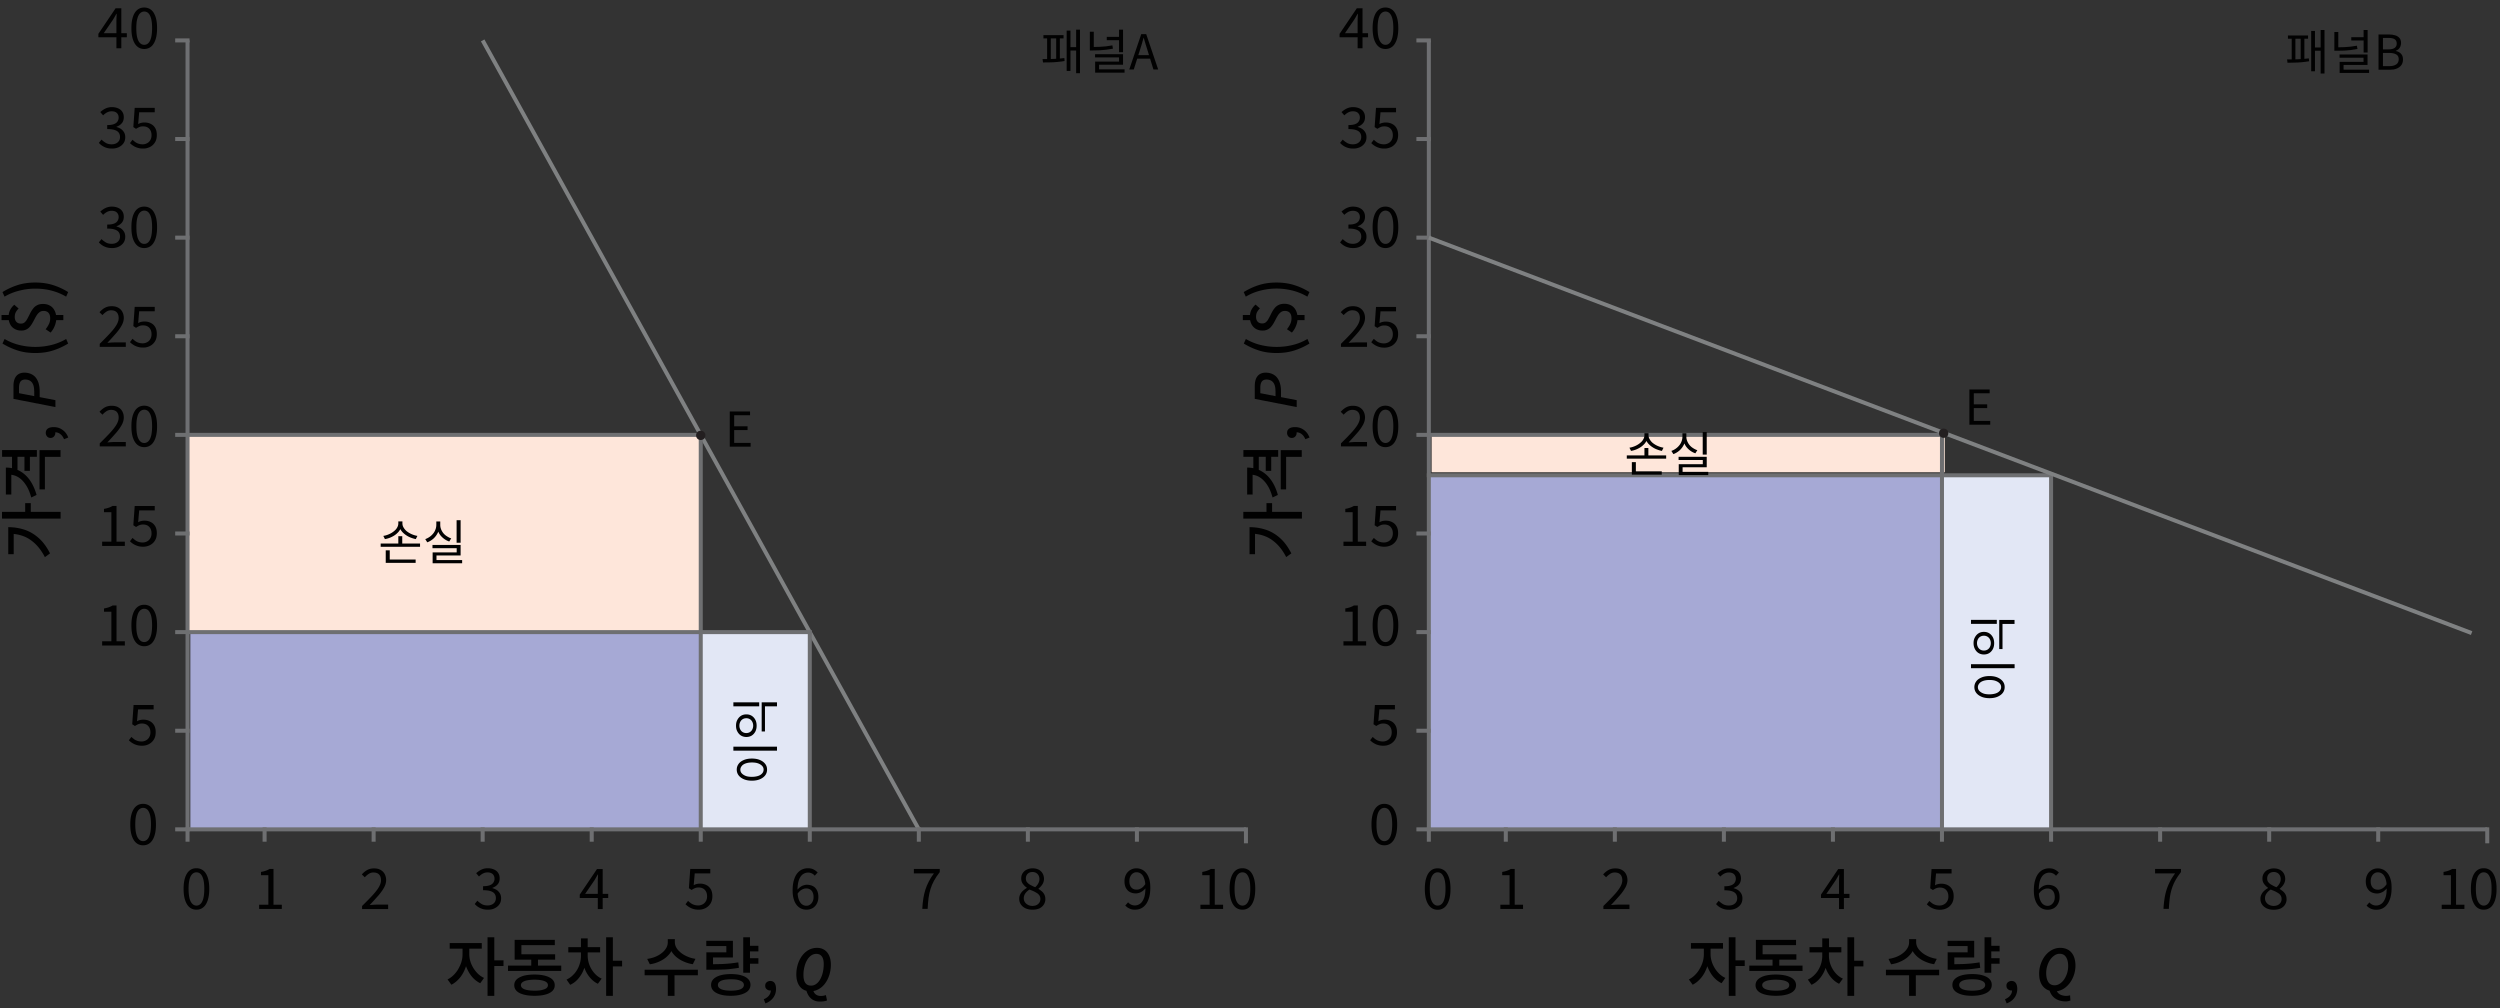 <svg version="1.1" xmlns="http://www.w3.org/2000/svg" x="0" y="0" viewBox="0 0 311.81 125.76" style="enable-background:new 0 0 311.81 125.76" xml:space="preserve"><rect x="0" y="0" width="311.81" height="125.76" fill="#333333" stroke="none"/><rect x="178.56" y="54.18" style="fill:#fee6da" width="64" height="4.72"/><rect x="23.39" y="54.24" style="fill:#fee6da" width="64" height="24.72"/><rect x="23.74" y="78.84" style="fill:#a6a9d5" width="64" height="24.53"/><rect x="178.21" y="59.28" style="fill:#a6a9d5" width="64" height="44.09"/><rect x="242.21" y="59.28" style="fill:#e2e7f5" width="13.6" height="44.09"/><rect x="87.4" y="78.96" style="fill:#e2e7f5" width="13.6" height="24.45"/><line style="fill:none;stroke:#7f8182;stroke-width:.5" x1="114.6" y1="103.44" x2="60.2" y2="5.04"/><path style="fill:#010101" d="M168.79 30.94c-.27 0-.5-.03-.71-.1a2.082 2.082 0 01-.94-.61l.33-.41c.15.15.33.29.53.41s.45.18.74.18c.21 0 .39-.04.54-.11.16-.08.28-.18.37-.32.09-.14.13-.3.13-.49 0-.2-.05-.37-.15-.52-.1-.15-.27-.26-.5-.34-.23-.08-.55-.12-.95-.12v-.5c.36 0 .64-.04.84-.12.21-.08.36-.19.45-.34.09-.14.14-.3.14-.47 0-.24-.08-.43-.23-.58-.15-.14-.37-.21-.64-.21-.21 0-.4.05-.58.14-.18.1-.34.22-.49.37l-.35-.41c.2-.18.41-.33.64-.44s.5-.18.79-.18c.29 0 .55.05.78.15.23.1.41.24.53.43.13.19.19.42.19.68 0 .3-.08.55-.25.75-.17.2-.39.34-.66.44v.03c.2.05.38.13.55.24.16.11.29.25.39.42.1.17.15.37.15.61 0 .3-.07.55-.22.76s-.35.37-.6.49c-.23.11-.51.17-.82.17zM172.8 30.94c-.33 0-.62-.1-.86-.3s-.42-.5-.55-.88c-.13-.39-.19-.86-.19-1.42 0-.56.06-1.02.19-1.41s.31-.67.55-.87.53-.29.86-.29.62.1.86.29.42.49.55.87.19.85.19 1.41c0 .56-.06 1.03-.19 1.42-.13.39-.31.68-.55.88s-.52.3-.86.3zm0-.52c.2 0 .37-.07.52-.22.15-.15.26-.37.34-.68.08-.31.12-.7.12-1.19s-.04-.88-.12-1.18c-.08-.3-.2-.52-.34-.67a.734.734 0 00-1.03 0c-.15.14-.27.36-.35.67-.08.3-.12.7-.12 1.18s.04.88.12 1.19c.08.31.2.53.35.68.15.15.32.22.51.22zM212.51 117.99h.68v1.02c0 .39-.05.79-.15 1.17-.1.39-.24.75-.42 1.1-.18.34-.4.65-.66.91-.25.26-.53.47-.84.63l-.48-.66c.28-.14.53-.32.76-.55.23-.23.43-.48.59-.77s.3-.58.39-.9c.09-.31.13-.62.13-.93v-1.02zm-1.61-.37h4v.7h-4v-.7zm1.78.37h.67v1.02c0 .29.04.58.13.87.08.29.21.57.37.84s.36.51.58.73c.23.22.48.39.76.52l-.47.66c-.31-.15-.59-.35-.84-.6s-.46-.54-.64-.87-.32-.67-.41-1.04c-.1-.37-.15-.74-.15-1.11v-1.02zm2.94-1.09h.84v7.31h-.84v-7.31zm.66 2.88h1.33v.7h-1.33v-.7zM218.18 120.43h6.64v.67h-6.64v-.67zm3.3 1.12c.79 0 1.41.12 1.86.35.45.23.67.56.67.98 0 .43-.22.75-.67.98-.45.23-1.07.34-1.86.34-.78 0-1.4-.12-1.85-.34-.45-.23-.67-.56-.67-.98 0-.42.22-.75.67-.98.45-.24 1.07-.35 1.85-.35zm-2.48-4.33h5.01v.66h-4.17v1.55H219v-2.21zm0 1.8h5.05v.67H219v-.67zm2.49 3.17c-.36 0-.66.03-.92.08-.25.05-.44.13-.58.23-.13.1-.2.22-.2.37s.07.28.2.38c.13.1.32.18.58.23s.56.08.92.08.66-.02.91-.08.44-.13.57-.23c.13-.1.19-.23.19-.38s-.06-.27-.19-.37c-.13-.1-.32-.17-.57-.23-.25-.05-.56-.08-.91-.08zm-.41-2.91h.84v1.41h-.84v-1.41zM227.28 118.71h.67v.51a4.665 4.665 0 01-.54 2.17c-.18.32-.39.61-.63.85-.24.25-.52.44-.84.59l-.46-.65c.28-.13.53-.3.76-.52s.42-.45.57-.72c.16-.27.27-.55.35-.84.08-.29.12-.59.12-.89v-.5zm-1.59-.58h3.97v.66h-3.97v-.66zm1.59-1.09h.84v1.45h-.84v-1.45zm.17 1.67h.66v.51a3.321 3.321 0 001 2.33c.21.21.46.38.74.51l-.47.64c-.3-.14-.57-.34-.81-.58-.24-.24-.44-.52-.61-.82-.17-.31-.29-.64-.38-.99-.09-.35-.13-.71-.13-1.08v-.52zm2.97-1.81h.84v7.31h-.84v-7.31zm.66 2.93h1.33v.7h-1.33v-.7zM235.22 120.95h6.64v.69h-6.64v-.69zm2.88-3.82h.74v.38c0 .28-.05.54-.14.8-.1.25-.23.49-.41.7-.18.21-.39.41-.64.58a4.245 4.245 0 01-1.78.68l-.33-.67c.3-.04.58-.11.84-.2.26-.09.5-.21.71-.34.21-.14.4-.29.55-.45.15-.17.27-.34.35-.52.08-.18.12-.37.12-.56v-.4zm.01 4.34h.84v2.74h-.84v-2.74zm.15-4.34h.73v.38c0 .19.04.37.12.55.08.18.2.36.36.52s.34.32.55.45.45.25.71.35.54.17.83.21l-.33.67a4.24 4.24 0 01-.96-.26c-.3-.12-.58-.26-.82-.43-.25-.17-.46-.36-.64-.58s-.32-.45-.41-.7c-.1-.25-.15-.51-.15-.79v-.37zM242.9 117.34h3.33v2.08h-2.48v1.26h-.83v-1.9h2.49V118h-2.5v-.66zm.02 2.92h.6c.46 0 .88-.01 1.25-.02.38-.01.73-.04 1.08-.07.34-.04.69-.08 1.05-.14l.08.68c-.37.06-.73.11-1.08.15-.35.04-.72.06-1.1.07-.38.01-.81.02-1.28.02h-.6v-.69zm3.06 1.23c.5 0 .94.05 1.31.16.37.11.65.26.84.46.2.2.29.44.29.73 0 .43-.22.77-.66 1s-1.03.36-1.79.36c-.5 0-.94-.05-1.31-.16s-.65-.26-.85-.46c-.2-.2-.3-.45-.3-.74s.1-.53.3-.73c.2-.2.48-.35.85-.46.38-.11.82-.16 1.32-.16zm0 .65c-.34 0-.64.03-.88.08s-.43.13-.55.24c-.13.1-.19.23-.19.39s.06.29.19.39c.13.11.31.19.55.24.24.05.54.08.88.08.34 0 .64-.03.88-.08s.43-.13.55-.24c.13-.11.19-.24.19-.39 0-.15-.06-.28-.19-.39-.13-.1-.31-.18-.55-.24-.24-.06-.54-.08-.88-.08zm1.54-5.24h.84v4.42h-.84v-4.42zm.59 1.06h1.29v.7h-1.29v-.7zm0 1.55h1.29v.69h-1.29v-.69zM250.28 125.15l-.21-.52c.28-.12.5-.27.65-.47.16-.2.23-.41.23-.65l-.06-.74.39.61c-.05.06-.12.1-.18.12s-.14.04-.23.04c-.16 0-.3-.05-.43-.16-.13-.1-.19-.25-.19-.44 0-.18.06-.33.19-.43.13-.11.28-.16.45-.16.23 0 .41.09.53.26.12.18.18.42.18.73 0 .42-.12.79-.35 1.1-.23.32-.55.55-.97.71zM258.23 124.79c-.09.03-.19.06-.29.08s-.2.03-.29.03c-.49 0-.91-.11-1.26-.33-.35-.22-.6-.55-.76-1.01-.41-.12-.73-.37-.96-.73-.23-.37-.34-.83-.34-1.39 0-.43.07-.84.21-1.23s.32-.73.56-1.03c.24-.3.51-.53.83-.7.32-.17.66-.26 1.03-.26.29 0 .56.05.8.15.24.1.44.25.6.44.16.19.29.42.37.7.08.27.13.58.13.91a3.689 3.689 0 01-.67 2.13c-.21.29-.45.53-.73.72s-.59.31-.92.36c.11.2.27.35.47.44a1.714 1.714 0 00.95.12c.08-.01.15-.03.23-.05l.04.65zm-1.34-5.83c-.24 0-.46.07-.66.21-.2.14-.38.32-.53.54s-.27.48-.36.77c-.09.29-.13.59-.13.89 0 .47.09.84.26 1.11.17.27.44.41.79.41.23 0 .45-.07.66-.21.21-.14.39-.32.54-.54a2.997 2.997 0 00.49-1.66c0-.47-.09-.84-.27-1.11-.17-.27-.43-.41-.79-.41zM155.07 64.68v-.84h7.31v.84h-7.31zm.78 1.88v-.81c.71 0 1.39.11 2.03.32s1.23.56 1.77 1.04 1.01 1.12 1.41 1.91l-.64.46c-.34-.66-.73-1.2-1.17-1.63-.44-.43-.93-.76-1.47-.97s-1.14-.32-1.79-.32h-.14zm0 2.56v-2.99h.68v2.99h-.68zm2.11-5.06v-1.31h.7v1.31h-.7zM155.08 56.97v-.84h4.34v.84h-4.34zm.47 2.23v-.88c.63 0 1.2.14 1.71.41.5.27.93.66 1.29 1.17.36.51.63 1.12.83 1.83l-.66.32c-.17-.61-.38-1.13-.66-1.55-.27-.42-.59-.75-.94-.97s-.75-.33-1.17-.33h-.4zm0 2.48v-3h.68v3h-.68zm.77-3.03v-1.84h.68v1.84h-.68zm1.55.08v-1.85h.68v1.85h-.68zm1.87 2.3v-4.89h2.62v.84h-1.95v4.06h-.67zM163.33 54.57l-.52.21c-.12-.28-.27-.49-.47-.64a.986.986 0 00-.65-.22l-.74.06.61-.38c.06.05.1.11.12.18a.639.639 0 01-.12.65.55.55 0 01-.44.19c-.18 0-.33-.06-.43-.19a.637.637 0 01-.16-.45c0-.23.09-.4.26-.53.18-.12.42-.18.73-.18.42 0 .79.12 1.1.35.32.22.55.54.71.95zM156.5 49.75v-1.56c0-.25.02-.48.07-.69.05-.21.13-.39.24-.54.11-.15.25-.27.42-.35s.37-.13.61-.13c.34 0 .63.06.88.18s.45.28.6.49c.15.21.27.46.34.74.08.29.11.59.11.92v.72l1.96.38v.86l-5.23-1.02zm2.58-1c0-.46-.09-.81-.28-1.05-.19-.24-.47-.36-.84-.36-.27 0-.47.09-.59.26-.12.18-.18.43-.18.76v.68l1.9.37v-.66zM163.32 42.85c-.61.37-1.24.66-1.91.87-.67.21-1.39.31-2.19.31-.79 0-1.52-.1-2.18-.31-.67-.21-1.3-.5-1.91-.87l.26-.57c.58.34 1.19.59 1.85.75a8.398 8.398 0 003.98 0c.66-.16 1.27-.41 1.85-.75l.25.57zM156.21 39.93h-1.2v-.64h1.2v.64zm5.63-.22c0 .2-.03.41-.09.63-.06.22-.15.42-.25.62-.11.19-.23.37-.37.52l-.62-.42c.17-.2.3-.41.41-.64s.16-.46.16-.71c0-.31-.07-.54-.22-.7s-.35-.23-.6-.23a.81.81 0 00-.47.13c-.13.09-.25.21-.35.35-.1.15-.19.3-.28.48-.09.17-.18.35-.28.52-.1.18-.21.34-.33.48a1.333 1.333 0 01-1.07.49c-.32 0-.6-.07-.84-.21s-.42-.34-.55-.59c-.13-.25-.2-.55-.2-.88 0-.37.07-.67.2-.92s.3-.46.51-.64l.54.47c-.16.16-.28.33-.36.48-.08.16-.12.35-.12.58 0 .25.07.46.2.6.14.15.33.22.57.22.17 0 .31-.04.43-.13.11-.09.22-.21.3-.35s.17-.31.26-.48c.08-.17.17-.35.27-.53.1-.17.21-.33.34-.48s.29-.26.48-.35c.19-.09.42-.13.68-.13.33 0 .61.07.86.21s.44.35.58.62c.14.29.21.61.21.99zm.87.22h-1.22v-.64h1.22v.64zM163.32 36.43l-.26.57a7.14 7.14 0 00-1.85-.76 8.41 8.41 0 00-1.99-.25c-.67 0-1.33.08-1.99.25-.66.16-1.28.42-1.85.76l-.26-.57a8.44 8.44 0 011.91-.88c.67-.21 1.39-.31 2.18-.31.79 0 1.52.1 2.19.31.68.21 1.31.5 1.92.88zM167.56 68.09v-.53h1.15v-3.68h-.92v-.41c.23-.04.43-.09.6-.15.17-.06.33-.13.47-.22h.49v4.46h1.04v.53h-2.83zM172.69 68.19a2.215 2.215 0 01-1.25-.35c-.16-.1-.29-.21-.41-.33l.32-.42c.1.1.21.19.33.28.12.09.26.16.41.21.15.05.33.08.53.08s.39-.05.55-.14c.17-.09.3-.22.4-.39s.15-.37.15-.6c0-.35-.1-.62-.29-.82s-.45-.29-.78-.29c-.17 0-.32.03-.44.08s-.27.13-.42.23l-.34-.22.17-2.4h2.5v.55h-1.94l-.13 1.48c.11-.07.23-.12.36-.15s.26-.05.42-.05c.29 0 .55.05.78.17.24.11.42.28.56.51.14.23.21.53.21.89s-.08.67-.24.92c-.16.25-.37.44-.63.57-.26.12-.53.19-.82.19zM167.56 80.51v-.53h1.15V76.3h-.92v-.41c.23-.04.43-.09.6-.15.17-.06.33-.13.47-.22h.49v4.46h1.04v.53h-2.83zM172.8 80.6c-.33 0-.62-.1-.86-.3s-.42-.5-.55-.88c-.13-.39-.19-.86-.19-1.42 0-.56.06-1.02.19-1.41s.31-.67.55-.87.53-.29.86-.29.62.1.86.29.42.49.55.87.19.85.19 1.41c0 .56-.06 1.03-.19 1.42-.13.39-.31.68-.55.88s-.52.3-.86.3zm0-.52c.2 0 .37-.07.52-.22.15-.15.26-.37.34-.68.08-.31.12-.7.12-1.19s-.04-.88-.12-1.18c-.08-.3-.2-.52-.34-.67a.734.734 0 00-1.03 0c-.15.14-.27.36-.35.67-.08.3-.12.7-.12 1.18s.04.88.12 1.19c.08.31.2.53.35.68.15.15.32.22.51.22zM172.55 93.01a2.215 2.215 0 01-1.25-.35c-.16-.1-.29-.21-.41-.33l.32-.42c.1.1.21.19.33.28.12.09.26.16.41.21.15.05.33.08.53.08s.39-.05.55-.14c.17-.09.3-.22.4-.39s.15-.37.15-.6c0-.35-.1-.62-.29-.82s-.45-.29-.78-.29c-.17 0-.32.03-.44.08s-.27.13-.42.23l-.34-.22.17-2.4h2.5v.55h-1.94l-.13 1.48c.11-.07.23-.12.36-.15s.26-.05.42-.05c.29 0 .55.05.78.17.24.11.42.28.56.51.14.23.21.53.21.89s-.08.67-.24.92c-.16.25-.37.44-.63.57-.26.13-.53.19-.82.19zM167.25 55.68v-.38c.51-.5.94-.94 1.29-1.32.35-.38.62-.72.8-1.03s.27-.59.27-.86c0-.19-.03-.36-.1-.51-.07-.15-.17-.26-.31-.34s-.32-.12-.54-.12c-.21 0-.41.06-.59.18s-.34.26-.48.42l-.37-.36c.21-.23.43-.42.67-.55s.52-.2.85-.2c.31 0 .58.06.8.18.22.12.4.29.52.51.12.22.19.48.19.77 0 .31-.09.63-.27.95-.18.32-.42.66-.73 1.01s-.66.74-1.05 1.15l.42-.03c.15-.01.29-.02.42-.02h1.46v.55h-3.25zM172.8 55.77c-.33 0-.62-.1-.86-.3s-.42-.5-.55-.88c-.13-.39-.19-.86-.19-1.42 0-.56.06-1.02.19-1.41s.31-.67.55-.87.53-.29.86-.29.62.1.86.29.42.49.55.87.19.85.19 1.41c0 .56-.06 1.03-.19 1.42-.13.39-.31.68-.55.88s-.52.3-.86.3zm0-.52c.2 0 .37-.07.52-.22.15-.15.26-.37.34-.68.08-.31.12-.7.12-1.19s-.04-.88-.12-1.18c-.08-.3-.2-.52-.34-.67a.734.734 0 00-1.03 0c-.15.14-.27.36-.35.67-.08.3-.12.7-.12 1.18s.04.88.12 1.19c.08.31.2.53.35.68.15.15.32.22.51.22zM167.25 43.26v-.38c.51-.5.94-.94 1.29-1.32.35-.38.62-.72.8-1.03s.27-.59.27-.86c0-.19-.03-.36-.1-.51-.07-.15-.17-.26-.31-.34s-.32-.12-.54-.12c-.21 0-.41.06-.59.18s-.34.26-.48.42l-.37-.36c.21-.23.43-.42.67-.55s.52-.2.85-.2c.31 0 .58.06.8.18.22.12.4.29.52.51.12.22.19.48.19.77 0 .31-.09.63-.27.95-.18.32-.42.66-.73 1.01s-.66.74-1.05 1.15l.42-.03c.15-.01.29-.02.42-.02h1.46v.55h-3.25zM172.69 43.36a2.215 2.215 0 01-1.25-.35c-.16-.1-.29-.21-.41-.33l.32-.42c.1.1.21.19.33.28.12.09.26.16.41.21.15.05.33.08.53.08s.39-.05.55-.14c.17-.09.3-.22.4-.39s.15-.37.15-.6c0-.35-.1-.62-.29-.82s-.45-.29-.78-.29c-.17 0-.32.03-.44.08s-.27.13-.42.23l-.34-.22.17-2.4h2.5v.55h-1.94l-.13 1.48c.11-.07.23-.12.36-.15s.26-.05.42-.05c.29 0 .55.05.78.17.24.11.42.28.56.51.14.23.21.53.21.89s-.08.67-.24.92c-.16.25-.37.44-.63.57-.26.12-.53.19-.82.19zM172.66 105.43c-.33 0-.62-.1-.86-.3s-.42-.5-.55-.88c-.13-.39-.19-.86-.19-1.42 0-.56.06-1.02.19-1.41s.31-.67.55-.87.53-.29.86-.29.62.1.86.29.42.49.55.87.19.85.19 1.41c0 .56-.06 1.03-.19 1.42-.13.39-.31.68-.55.88s-.52.3-.86.3zm0-.52c.2 0 .37-.07.52-.22.15-.15.26-.37.34-.68.08-.31.12-.7.12-1.19s-.04-.88-.12-1.18c-.08-.3-.2-.52-.34-.67a.734.734 0 00-1.03 0c-.15.14-.27.36-.35.67-.08.3-.12.7-.12 1.18s.04.88.12 1.19c.08.31.2.53.35.68.15.15.32.22.51.22zM179.31 113.47c-.33 0-.62-.1-.86-.3s-.42-.5-.55-.88c-.13-.39-.19-.86-.19-1.42 0-.56.06-1.02.19-1.41s.31-.67.55-.87.53-.29.86-.29.62.1.86.29.42.49.55.87.19.85.19 1.41c0 .56-.06 1.03-.19 1.42-.13.39-.31.68-.55.88s-.52.3-.86.3zm0-.52c.2 0 .37-.07.52-.22.15-.15.26-.37.34-.68.08-.31.12-.7.12-1.19s-.04-.88-.12-1.18c-.08-.3-.2-.52-.34-.67a.734.734 0 00-1.03 0c-.15.14-.27.36-.35.67-.08.3-.12.7-.12 1.18s.04.88.12 1.19c.08.31.2.53.35.68.15.15.32.22.51.22zM187.13 113.37v-.53h1.15v-3.68h-.92v-.41c.23-.04.43-.09.6-.15.17-.06.33-.13.47-.22h.49v4.46h1.04v.53h-2.83zM199.98 113.37V113c.51-.5.94-.94 1.29-1.32.35-.38.62-.72.8-1.03s.27-.59.27-.86c0-.19-.03-.36-.1-.51-.07-.15-.17-.26-.31-.34s-.32-.12-.54-.12c-.21 0-.41.06-.59.18s-.34.26-.48.42l-.37-.36c.21-.23.43-.42.67-.55s.52-.2.85-.2c.31 0 .58.06.8.18.22.12.4.29.52.51.12.22.19.48.19.77 0 .31-.09.63-.27.95-.18.32-.42.66-.73 1.01s-.66.74-1.05 1.15l.42-.03c.15-.01.29-.02.42-.02h1.46v.55h-3.25zM304.54 113.37v-.53h1.15v-3.68h-.92v-.41c.23-.04.43-.09.6-.15.17-.06.33-.13.47-.22h.49v4.46h1.04v.53h-2.83zM309.78 113.46c-.33 0-.62-.1-.86-.3s-.42-.5-.55-.88c-.13-.39-.19-.86-.19-1.42 0-.56.06-1.02.19-1.41s.31-.67.55-.87.53-.29.86-.29.62.1.86.29.42.49.55.87.19.85.19 1.41c0 .56-.06 1.03-.19 1.42-.13.39-.31.68-.55.88s-.53.3-.86.3zm0-.51c.2 0 .37-.07.52-.22.15-.15.26-.37.34-.68.08-.31.12-.7.12-1.19s-.04-.88-.12-1.18c-.08-.3-.2-.52-.34-.67a.734.734 0 00-1.03 0c-.15.14-.27.36-.35.67-.08.3-.12.7-.12 1.18s.04.88.12 1.19c.08.31.2.53.35.68.14.14.31.22.51.22zM241.98 113.47a2.215 2.215 0 01-1.25-.35c-.16-.1-.29-.21-.41-.33l.32-.42c.1.1.21.19.33.28.12.09.26.16.41.21.15.05.33.08.53.08s.39-.05.55-.14c.17-.09.3-.22.4-.39s.15-.37.15-.6c0-.35-.1-.62-.29-.82s-.45-.29-.78-.29c-.17 0-.32.03-.44.08s-.27.13-.42.23l-.34-.22.17-2.4h2.5v.55h-1.94l-.13 1.48c.11-.07.23-.12.36-.15s.26-.05.42-.05c.29 0 .55.05.78.17.24.11.42.28.56.51.14.23.21.53.21.89s-.08.67-.24.92c-.16.25-.37.44-.63.57-.26.12-.53.19-.82.19zM229.37 113.37v-3.35c0-.13 0-.28.01-.47.01-.19.02-.35.02-.48h-.03c-.07.12-.13.23-.2.35l-.21.36-1.17 1.71h2.88v.51h-3.55v-.42l2.15-3.19h.71v4.99h-.61zM215.68 113.47c-.27 0-.5-.03-.71-.1a2.082 2.082 0 01-.94-.61l.33-.41c.15.15.33.29.53.41s.45.18.74.18c.21 0 .39-.04.54-.11.16-.08.28-.18.37-.32.09-.14.13-.3.13-.49 0-.2-.05-.37-.15-.52-.1-.15-.27-.26-.5-.34-.23-.08-.55-.12-.95-.12v-.5c.36 0 .64-.04.84-.12.21-.08.36-.19.45-.34.09-.14.14-.3.14-.47 0-.24-.08-.43-.23-.58-.15-.14-.37-.21-.64-.21-.21 0-.4.05-.58.14-.18.1-.34.22-.49.37l-.35-.41c.2-.18.41-.33.64-.44s.5-.18.79-.18c.29 0 .55.05.78.15.23.1.41.24.53.43.13.19.19.42.19.68 0 .3-.08.55-.25.75-.17.2-.39.34-.66.44v.03c.2.05.38.13.55.24.16.11.29.25.39.42.1.17.15.37.15.61 0 .3-.07.55-.22.76s-.35.37-.6.49c-.24.11-.51.17-.82.17z"/><line style="fill:none;stroke:#6e6f71;stroke-width:.5;stroke-linecap:square" x1="178.21" y1="41.94" x2="176.91" y2="41.94"/><line style="fill:none;stroke:#6e6f72;stroke-width:.5;stroke-miterlimit:10" x1="178.21" y1="5.04" x2="178.21" y2="103.44"/><line style="fill:none;stroke:#6e6f72;stroke-width:.5;stroke-miterlimit:10" x1="178.21" y1="103.44" x2="310.22" y2="103.44"/><line style="fill:none;stroke:#6e6f71;stroke-width:.5;stroke-linecap:square" x1="178.21" y1="103.44" x2="176.91" y2="103.44"/><line style="fill:none;stroke:#6e6f71;stroke-width:.5;stroke-linecap:square" x1="178.21" y1="103.44" x2="178.21" y2="104.73"/><polyline style="fill:none;stroke:#6e6f71;stroke-width:.5;stroke-linecap:square" points="176.91 54.24 178.21 54.24 242.21 54.24 242.21 103.44 242.21 104.73"/><line style="fill:none;stroke:#6e6f71;stroke-width:.5;stroke-linecap:square" x1="178.21" y1="66.54" x2="176.91" y2="66.54"/><line style="fill:none;stroke:#6e6f71;stroke-width:.5;stroke-linecap:square" x1="178.21" y1="78.84" x2="176.91" y2="78.84"/><line style="fill:none;stroke:#6e6f71;stroke-width:.5;stroke-linecap:square" x1="178.21" y1="91.14" x2="176.91" y2="91.14"/><line style="fill:none;stroke:#6e6f71;stroke-width:.5;stroke-linecap:square" x1="201.41" y1="103.44" x2="201.41" y2="104.73"/><line style="fill:none;stroke:#6e6f71;stroke-width:.5;stroke-linecap:square" x1="228.61" y1="103.44" x2="228.61" y2="104.73"/><line style="fill:none;stroke:#6e6f71;stroke-width:.5;stroke-linecap:square" x1="283.02" y1="103.44" x2="283.02" y2="104.73"/><polyline style="fill:none;stroke:#6e6f71;stroke-width:.5;stroke-linecap:square" points="255.82 104.73 255.82 103.46 255.82 59.28 178.21 59.28"/><line style="fill:none;stroke:#6e6f71;stroke-width:.5;stroke-linecap:square" x1="178.21" y1="5.04" x2="176.91" y2="5.04"/><path style="fill:#010101" d="M169.33 6.02V2.67c0-.13 0-.28.01-.47.01-.19.02-.35.02-.48h-.03c-.07.12-.13.23-.2.35l-.21.36-1.17 1.71h2.88v.51h-3.55v-.43l2.15-3.19h.71v4.99h-.61zM172.8 6.11c-.33 0-.62-.1-.86-.3s-.42-.5-.55-.88c-.13-.39-.19-.86-.19-1.42 0-.56.06-1.02.19-1.41s.31-.67.55-.87.53-.29.86-.29.62.1.86.29.42.49.55.87.19.85.19 1.41c0 .56-.06 1.03-.19 1.42-.13.39-.31.68-.55.88s-.52.3-.86.3zm0-.52c.2 0 .37-.07.52-.22.15-.15.26-.37.34-.68.08-.31.12-.7.12-1.19s-.04-.88-.12-1.18c-.08-.3-.2-.52-.34-.67a.734.734 0 00-1.03 0c-.15.14-.27.36-.35.67-.08.3-.12.7-.12 1.18s.04.88.12 1.19c.08.31.2.53.35.68.15.15.32.22.51.22zM168.79 18.53c-.27 0-.5-.03-.71-.1a2.082 2.082 0 01-.94-.61l.33-.41c.15.15.33.29.53.41s.45.18.74.18c.21 0 .39-.04.54-.11.16-.08.28-.18.37-.32.09-.14.13-.3.13-.49 0-.2-.05-.37-.15-.52-.1-.15-.27-.26-.5-.34-.23-.08-.55-.12-.95-.12v-.5c.36 0 .64-.04.84-.12.21-.08.36-.19.45-.34.09-.14.14-.3.14-.47 0-.24-.08-.43-.23-.58-.15-.14-.37-.21-.64-.21-.21 0-.4.05-.58.14-.18.1-.34.22-.49.37l-.35-.41c.2-.18.41-.33.64-.44s.5-.18.79-.18c.29 0 .55.05.78.15.23.1.41.24.53.43.13.19.19.42.19.68 0 .3-.08.55-.25.75-.17.2-.39.34-.66.44v.03c.2.05.38.13.55.24.16.11.29.25.39.42.1.17.15.37.15.61 0 .3-.07.55-.22.76s-.35.37-.6.49c-.23.11-.51.17-.82.17zM172.69 18.53a2.215 2.215 0 01-1.25-.35c-.16-.1-.29-.21-.41-.33l.32-.42c.1.1.21.19.33.28.12.09.26.16.41.21.15.05.33.08.53.08s.39-.05.55-.14c.17-.09.3-.22.4-.39s.15-.37.15-.6c0-.35-.1-.62-.29-.82s-.45-.29-.78-.29c-.17 0-.32.03-.44.08s-.27.13-.42.23l-.34-.22.17-2.4h2.5V14h-1.94l-.13 1.48c.11-.07.23-.12.36-.15s.26-.05.42-.05c.29 0 .55.05.78.17.24.11.42.28.56.51.14.23.21.53.21.89s-.08.67-.24.92c-.16.25-.37.44-.63.57-.26.12-.53.19-.82.19z"/><line style="fill:none;stroke:#6e6f71;stroke-width:.5;stroke-linecap:square" x1="176.91" y1="29.64" x2="178.21" y2="29.64"/><path style="fill:#010101" d="M255.4 113.47c-.25 0-.48-.05-.69-.15-.21-.1-.39-.25-.55-.45-.15-.2-.28-.45-.36-.75-.09-.3-.13-.65-.13-1.05 0-.5.05-.93.16-1.28.1-.35.24-.64.42-.86.18-.22.38-.38.61-.48.23-.1.47-.15.72-.15.27 0 .51.05.7.15s.37.23.51.38l-.36.4a1.062 1.062 0 00-.82-.39c-.24 0-.46.07-.66.21-.2.14-.36.37-.49.7-.12.33-.18.77-.18 1.33 0 .41.04.76.13 1.04s.22.5.38.64c.17.14.37.22.6.22.17 0 .32-.05.45-.14s.24-.22.32-.38c.08-.16.12-.35.12-.57s-.04-.41-.11-.57a.806.806 0 00-.31-.37.934.934 0 00-.52-.13c-.16 0-.34.05-.54.16s-.38.29-.55.55l-.02-.5c.11-.14.23-.26.36-.36.13-.1.27-.18.42-.23s.29-.08.43-.08c.29 0 .54.06.76.17.22.11.38.29.5.51.12.23.18.51.18.85 0 .32-.07.6-.2.84s-.31.43-.54.56c-.22.11-.47.18-.74.18zM269.84 113.37c.02-.47.07-.9.13-1.3.06-.39.15-.77.26-1.12.11-.35.26-.69.43-1.02.17-.33.38-.66.63-1h-2.5v-.55h3.23v.39c-.29.38-.54.74-.72 1.08-.19.34-.33.7-.44 1.05-.11.36-.19.74-.24 1.13-.05.4-.09.84-.11 1.33h-.67zM283.57 113.47c-.32 0-.6-.06-.85-.17-.25-.12-.44-.28-.58-.48-.14-.21-.21-.44-.21-.71 0-.22.05-.41.14-.58s.21-.32.36-.45.29-.23.45-.32v-.03c-.19-.13-.35-.29-.49-.48s-.21-.41-.21-.67c0-.26.06-.48.19-.67.12-.19.29-.34.51-.44.21-.1.45-.16.72-.16.3 0 .55.06.76.17s.37.27.49.47c.11.2.17.43.17.69 0 .18-.04.34-.11.5-.07.15-.16.29-.27.41s-.21.22-.31.3v.03c.15.09.29.19.42.3s.24.25.32.41c.08.16.12.35.12.58 0 .24-.07.47-.2.67s-.32.36-.56.48c-.25.09-.53.15-.86.15zm.01-.48c.2 0 .38-.04.52-.11.15-.07.26-.18.35-.31.08-.13.12-.28.12-.45 0-.16-.04-.3-.11-.42-.08-.12-.17-.22-.3-.3s-.27-.16-.43-.24c-.16-.07-.34-.14-.52-.21-.21.13-.38.29-.51.47s-.2.39-.2.62c0 .18.05.34.14.48s.22.26.39.34c.17.09.35.13.55.13zm.35-2.33c.17-.15.3-.31.39-.48.09-.17.14-.34.14-.53 0-.16-.03-.31-.1-.45a.837.837 0 00-.3-.32.888.888 0 00-.47-.12c-.24 0-.44.07-.59.22-.15.14-.23.34-.23.58 0 .2.05.37.17.5.11.13.25.24.43.33.17.1.35.19.56.27zM296.37 113.47a1.59 1.59 0 01-1.2-.52l.35-.4a1.1 1.1 0 001.49.18c.2-.14.36-.37.49-.7s.18-.77.18-1.33c0-.41-.04-.76-.13-1.04s-.21-.5-.38-.64a.88.88 0 00-.61-.22c-.16 0-.31.05-.44.14-.13.09-.24.22-.32.39-.08.16-.12.36-.12.58 0 .21.03.4.1.56.07.16.17.28.31.37.14.09.31.13.52.13.16 0 .34-.05.53-.16s.37-.29.54-.55l.03.51c-.1.14-.22.25-.36.36a1.46 1.46 0 01-.85.31c-.29 0-.54-.06-.75-.17s-.38-.29-.5-.51-.18-.51-.18-.85c0-.32.07-.6.2-.84a1.455 1.455 0 011.28-.76c.25 0 .48.05.69.15s.39.25.55.45c.16.2.28.45.37.75.09.3.13.65.13 1.05 0 .5-.05.92-.16 1.28s-.25.64-.43.86c-.18.22-.38.38-.61.48s-.47.14-.72.14z"/><line style="fill:none;stroke:#6e6f71;stroke-width:.5;stroke-linecap:square" x1="269.42" y1="103.44" x2="269.42" y2="104.73"/><line style="fill:none;stroke:#6e6f71;stroke-width:.5;stroke-linecap:square" x1="187.81" y1="103.44" x2="187.81" y2="104.73"/><line style="fill:none;stroke:#6e6f71;stroke-width:.5;stroke-linecap:square" x1="215.01" y1="103.44" x2="215.01" y2="104.73"/><line style="fill:none;stroke:#6e6f71;stroke-width:.5;stroke-linecap:square" x1="296.62" y1="103.44" x2="296.62" y2="104.73"/><line style="fill:none;stroke:#6e6f71;stroke-width:.5;stroke-linecap:square" x1="178.21" y1="17.34" x2="176.91" y2="17.34"/><line style="fill:none;stroke:#6e6f71;stroke-width:.5;stroke-linecap:square" x1="310.22" y1="103.44" x2="310.22" y2="104.93"/><path style="fill:#010101" d="M13.98 30.94c-.27 0-.5-.03-.71-.1a2.082 2.082 0 01-.94-.61l.33-.41c.15.15.33.29.53.41s.45.18.74.18c.21 0 .39-.04.54-.11.16-.08.28-.18.37-.32.09-.14.13-.3.13-.49 0-.2-.05-.37-.15-.52-.1-.15-.27-.26-.5-.34-.23-.08-.55-.12-.95-.12v-.5c.36 0 .64-.04.84-.12.21-.08.36-.19.45-.34.09-.14.14-.3.14-.47 0-.24-.08-.43-.23-.58-.15-.14-.37-.21-.64-.21-.21 0-.4.05-.58.14-.18.1-.34.22-.49.37l-.35-.41c.2-.18.41-.33.64-.44s.5-.18.79-.18c.29 0 .55.05.78.15.23.1.41.24.53.43.13.19.19.42.19.68 0 .3-.08.55-.25.75-.17.2-.39.34-.66.44v.03c.2.05.38.13.55.24.16.11.29.25.39.42.1.17.15.37.15.61 0 .3-.07.55-.22.76s-.35.37-.6.49c-.24.11-.51.17-.82.17zM17.99 30.94c-.33 0-.62-.1-.86-.3s-.42-.5-.55-.88c-.13-.39-.19-.86-.19-1.42 0-.56.06-1.02.19-1.41s.31-.67.55-.87.53-.29.86-.29.62.1.86.29.42.49.55.87.19.85.19 1.41c0 .56-.06 1.03-.19 1.42-.13.39-.31.68-.55.88s-.53.3-.86.3zm0-.52c.2 0 .37-.07.52-.22.15-.15.26-.37.34-.68.08-.31.12-.7.12-1.19s-.04-.88-.12-1.18c-.08-.3-.2-.52-.34-.67a.734.734 0 00-1.03 0c-.15.14-.27.36-.35.67-.08.3-.12.7-.12 1.18s.04.88.12 1.19c.08.31.2.53.35.68.14.15.31.22.51.22zM57.69 117.99h.68v1.02c0 .39-.05.79-.15 1.17-.1.39-.24.75-.42 1.1-.18.34-.4.65-.66.91-.25.26-.53.47-.84.63l-.48-.66c.28-.14.53-.32.76-.55.23-.23.43-.48.59-.77s.3-.58.39-.9c.09-.31.13-.62.13-.93v-1.02zm-1.6-.37h4v.7h-4v-.7zm1.77.37h.67v1.02c0 .29.04.58.13.87.08.29.21.57.37.84s.36.51.58.73c.23.22.48.39.76.52l-.47.66c-.31-.15-.59-.35-.84-.6s-.46-.54-.64-.87-.32-.67-.41-1.04c-.1-.37-.15-.74-.15-1.11v-1.02zm2.95-1.09h.84v7.31h-.84v-7.31zm.66 2.88h1.33v.7h-1.33v-.7zM63.36 120.43H70v.67h-6.64v-.67zm3.3 1.12c.79 0 1.41.12 1.86.35.45.23.67.56.67.98 0 .43-.22.75-.67.98-.45.23-1.07.34-1.86.34-.78 0-1.4-.12-1.85-.34-.45-.23-.67-.56-.67-.98 0-.42.22-.75.67-.98.45-.24 1.07-.35 1.85-.35zm-2.47-4.33h5.01v.66h-4.17v1.55h-.84v-2.21zm0 1.8h5.05v.67h-5.05v-.67zm2.48 3.17c-.36 0-.66.03-.92.08-.25.05-.44.13-.58.23-.13.1-.2.22-.2.37s.07.28.2.38c.13.1.32.18.58.23s.56.08.92.08.66-.02.91-.08.44-.13.57-.23c.13-.1.19-.23.19-.38s-.06-.27-.19-.37c-.13-.1-.32-.17-.57-.23-.25-.05-.55-.08-.91-.08zm-.41-2.91h.84v1.41h-.84v-1.41zM72.46 118.71h.67v.51a4.665 4.665 0 01-.54 2.17c-.18.32-.39.61-.63.85-.24.25-.52.44-.84.59l-.46-.65c.28-.13.53-.3.76-.52s.42-.45.57-.72c.16-.27.27-.55.35-.84.08-.29.12-.59.12-.89v-.5zm-1.58-.58h3.97v.66h-3.97v-.66zm1.58-1.09h.84v1.45h-.84v-1.45zm.18 1.67h.66v.51a3.321 3.321 0 001 2.33c.21.21.46.38.74.51l-.47.64c-.3-.14-.57-.34-.81-.58-.24-.24-.44-.52-.61-.82-.17-.31-.29-.64-.38-.99-.09-.35-.13-.71-.13-1.08v-.52zm2.96-1.81h.84v7.31h-.84v-7.31zm.66 2.93h1.33v.7h-1.33v-.7zM80.4 120.95h6.64v.69H80.4v-.69zm2.88-3.82h.74v.38c0 .28-.05.54-.14.8-.1.25-.23.49-.41.7-.18.21-.39.41-.64.58a4.245 4.245 0 01-1.78.68l-.33-.67c.3-.04.58-.11.84-.2.26-.09.5-.21.71-.34.21-.14.4-.29.55-.45.15-.17.27-.34.35-.52.08-.18.12-.37.12-.56v-.4zm.01 4.34h.84v2.74h-.84v-2.74zm.15-4.34h.73v.38c0 .19.04.37.12.55.08.18.2.36.36.52s.34.32.55.45.45.25.71.35.54.17.83.21l-.33.67a4.24 4.24 0 01-.96-.26c-.3-.12-.58-.26-.82-.43-.25-.17-.46-.36-.64-.58s-.32-.45-.41-.7c-.1-.25-.15-.51-.15-.79v-.37zM88.08 117.34h3.33v2.08h-2.48v1.26h-.83v-1.9h2.49V118h-2.5v-.66zm.02 2.92h.6c.46 0 .88-.01 1.25-.02.38-.01.73-.04 1.08-.07.34-.04.69-.08 1.05-.14l.08.68c-.37.06-.73.11-1.08.15-.35.04-.72.06-1.1.07-.38.01-.81.02-1.28.02h-.6v-.69zm3.06 1.23c.5 0 .94.05 1.31.16.37.11.65.26.84.46.2.2.29.44.29.73 0 .43-.22.77-.66 1s-1.03.36-1.79.36c-.5 0-.94-.05-1.31-.16s-.65-.26-.85-.46c-.2-.2-.3-.45-.3-.74s.1-.53.3-.73c.2-.2.48-.35.85-.46.39-.11.82-.16 1.32-.16zm0 .65c-.34 0-.64.03-.88.08s-.43.13-.55.24c-.13.1-.19.23-.19.39s.06.29.19.39c.13.11.31.19.55.24.24.05.54.08.88.08.34 0 .64-.03.88-.08s.43-.13.55-.24c.13-.11.19-.24.19-.39 0-.15-.06-.28-.19-.39-.13-.1-.31-.18-.55-.24-.24-.06-.53-.08-.88-.08zm1.54-5.24h.84v4.42h-.84v-4.42zm.6 1.06h1.29v.7H93.3v-.7zm0 1.55h1.29v.69H93.3v-.69zM95.47 125.15l-.21-.52c.28-.12.5-.27.65-.47.16-.2.23-.41.23-.65l-.06-.74.39.61c-.05.06-.12.1-.18.12s-.14.04-.23.04c-.16 0-.3-.05-.43-.16-.13-.1-.19-.25-.19-.44 0-.18.06-.33.19-.43.13-.11.28-.16.45-.16.23 0 .41.09.53.26.12.18.18.42.18.73 0 .42-.12.79-.35 1.1-.24.32-.56.55-.97.71zM99.32 121.54c0-1.73 1.02-3.32 2.58-3.32 1.08 0 1.73.81 1.73 2.1 0 1.73-1.01 3.32-2.57 3.32-1.08 0-1.74-.82-1.74-2.1zm3.42-1.29c0-.82-.3-1.28-.93-1.28-.98 0-1.6 1.29-1.6 2.63 0 .87.3 1.33.95 1.33.97.01 1.58-1.28 1.58-2.68zm-2.21 3.12l.87.02c.09.56.47.83.97.83.28 0 .47-.05.64-.11l.14.67c-.18.08-.51.14-.88.14-.85.01-1.5-.48-1.74-1.55zM.25 64.68v-.84h7.31v.84H.25zm.78 1.88v-.81c.71 0 1.39.11 2.03.32s1.23.56 1.77 1.04 1.01 1.12 1.41 1.91l-.64.47c-.34-.66-.73-1.2-1.17-1.63-.44-.43-.93-.76-1.47-.97s-1.14-.32-1.79-.32h-.14zm0 2.56v-2.99h.68v2.99h-.68zm2.11-5.06v-1.31h.7v1.31h-.7zM.26 56.97v-.84H4.6v.84H.26zm.47 2.23v-.88c.63 0 1.2.14 1.71.41.5.27.93.66 1.29 1.17.35.51.63 1.12.83 1.83l-.66.32c-.17-.61-.38-1.13-.66-1.55-.27-.42-.59-.75-.94-.97-.36-.22-.75-.33-1.17-.33h-.4zm0 2.48v-3h.68v3H.73zm.77-3.03v-1.84h.68v1.84H1.5zm1.55.08v-1.85h.68v1.85h-.68zm1.88 2.3v-4.89h2.62v.84H5.6v4.06h-.67zM8.51 54.57l-.52.21c-.12-.28-.27-.49-.47-.64a.986.986 0 00-.65-.22l-.74.06.61-.38c.06.05.1.11.12.18.03.07.04.14.04.22 0 .16-.05.3-.16.43a.55.55 0 01-.44.19c-.18 0-.33-.06-.43-.19a.637.637 0 01-.16-.45c0-.23.09-.4.26-.53.18-.12.42-.18.73-.18.42 0 .79.12 1.1.35.32.22.56.54.71.95zM1.68 49.75v-1.56c0-.25.02-.48.07-.69.05-.21.13-.39.24-.54.11-.15.25-.27.42-.35s.37-.13.61-.13c.34 0 .63.06.88.18s.45.28.6.49.27.46.34.74.11.59.11.92v.72l1.96.38v.86l-5.23-1.02zm2.58-1c0-.46-.09-.81-.28-1.05-.19-.24-.47-.36-.84-.36-.27 0-.47.09-.59.26-.12.18-.18.43-.18.76v.68l1.9.37v-.66zM8.5 42.85c-.61.37-1.24.66-1.91.87-.66.21-1.39.31-2.19.31-.79 0-1.52-.1-2.18-.31s-1.3-.5-1.91-.87l.26-.57c.58.34 1.19.59 1.85.75a8.398 8.398 0 003.98 0c.65-.16 1.27-.41 1.85-.75l.25.57zM1.39 39.93H.19v-.64h1.2v.64zm5.63-.22c0 .2-.03.41-.09.63-.06.22-.15.42-.25.62-.11.19-.23.37-.37.52l-.62-.42c.17-.2.3-.41.41-.64.11-.22.16-.46.16-.71 0-.31-.07-.54-.22-.7s-.35-.23-.6-.23a.81.81 0 00-.47.13c-.13.09-.25.21-.35.35-.1.15-.19.3-.28.48-.09.17-.18.35-.28.52-.1.18-.21.34-.33.48a1.333 1.333 0 01-1.07.49c-.32 0-.6-.07-.84-.21s-.42-.32-.55-.57c-.13-.25-.2-.55-.2-.88 0-.37.07-.67.2-.92s.3-.46.51-.64l.54.47c-.16.16-.28.33-.36.48-.08.16-.12.35-.12.58 0 .25.07.46.2.6.14.15.33.22.57.22.17 0 .31-.04.43-.13.11-.09.22-.21.3-.35.09-.15.17-.31.26-.48s.17-.35.27-.53c.1-.17.21-.33.34-.48s.29-.26.48-.35c.19-.09.42-.13.68-.13.33 0 .61.07.86.21.25.14.44.35.58.62.14.27.21.59.21.97zm.88.22H6.67v-.64H7.9v.64zM8.5 36.43l-.25.57c-.58-.34-1.19-.59-1.85-.76S5.08 36 4.41 36c-.67 0-1.33.08-1.99.25-.66.16-1.28.41-1.85.75l-.26-.57c.61-.38 1.25-.67 1.91-.88s1.39-.31 2.18-.31c.79 0 1.52.1 2.19.31.67.21 1.31.5 1.91.88zM12.74 68.09v-.53h1.15v-3.68h-.92v-.41c.23-.04.43-.09.6-.15.17-.06.33-.13.47-.22h.49v4.46h1.04v.53h-2.83zM17.87 68.19a2.215 2.215 0 01-1.25-.35c-.16-.1-.29-.21-.41-.33l.32-.42c.1.1.21.19.33.28.12.09.26.16.41.21.15.05.33.08.53.08s.39-.05.55-.14c.17-.09.3-.22.4-.39s.15-.37.15-.6c0-.35-.1-.62-.29-.82s-.45-.29-.78-.29c-.17 0-.32.03-.44.08s-.27.13-.42.23l-.34-.22.17-2.4h2.5v.55h-1.94l-.13 1.48c.11-.07.23-.12.36-.15s.26-.05.42-.05c.29 0 .55.05.78.17.24.11.42.28.56.51.14.23.21.53.21.89s-.08.67-.24.92c-.16.25-.37.44-.63.57-.26.12-.53.19-.82.19zM12.74 80.51v-.53h1.15V76.3h-.92v-.41c.23-.04.43-.09.6-.15.17-.06.33-.13.47-.22h.49v4.46h1.04v.53h-2.83zM17.99 80.6c-.33 0-.62-.1-.86-.3s-.42-.5-.55-.88c-.13-.39-.19-.86-.19-1.42 0-.56.06-1.02.19-1.41s.31-.67.55-.87.53-.29.86-.29.62.1.86.29.42.49.55.87.19.85.19 1.41c0 .56-.06 1.03-.19 1.42-.13.39-.31.68-.55.88s-.53.3-.86.3zm0-.52c.2 0 .37-.07.52-.22.15-.15.26-.37.34-.68.08-.31.12-.7.12-1.19s-.04-.88-.12-1.18c-.08-.3-.2-.52-.34-.67a.734.734 0 00-1.03 0c-.15.14-.27.36-.35.67-.09.31-.13.7-.13 1.19s.04.88.12 1.19c.08.31.2.53.35.68.15.14.32.21.52.21zM17.73 93.01a2.215 2.215 0 01-1.25-.35c-.16-.1-.29-.21-.41-.33l.32-.42c.1.1.21.19.33.28.12.09.26.16.41.21.15.05.33.08.53.08s.39-.05.55-.14c.17-.09.3-.22.4-.39s.15-.37.15-.6c0-.35-.1-.62-.29-.82s-.45-.29-.78-.29c-.17 0-.32.03-.44.08s-.27.13-.42.23l-.34-.22.17-2.4h2.5v.55h-1.94l-.13 1.48c.11-.07.23-.12.36-.15s.26-.05.42-.05c.29 0 .55.05.78.17.24.11.42.28.56.51.14.23.21.53.21.89s-.08.67-.24.92c-.16.25-.37.44-.63.57-.26.13-.53.19-.82.19zM12.44 55.68v-.38c.51-.5.94-.94 1.29-1.32.35-.38.62-.72.8-1.03s.27-.59.27-.86c0-.19-.03-.36-.1-.51-.07-.15-.17-.26-.31-.34s-.32-.12-.54-.12c-.21 0-.41.06-.59.18s-.34.26-.48.42l-.37-.36c.21-.23.43-.42.67-.55s.52-.2.85-.2c.31 0 .58.06.8.18.22.12.4.29.52.51.12.22.19.48.19.77 0 .31-.09.63-.27.95-.18.32-.42.66-.73 1.01s-.66.74-1.05 1.15l.42-.03c.15-.01.29-.02.42-.02h1.46v.55h-3.25zM17.99 55.77c-.33 0-.62-.1-.86-.3s-.42-.5-.55-.88c-.13-.39-.19-.86-.19-1.42 0-.56.06-1.02.19-1.41s.31-.67.55-.87.53-.29.86-.29.62.1.86.29.42.49.55.87.19.85.19 1.41c0 .56-.06 1.03-.19 1.42-.13.39-.31.68-.55.88s-.53.3-.86.3zm0-.52c.2 0 .37-.07.52-.22.15-.15.26-.37.34-.68.08-.31.12-.7.12-1.19s-.04-.88-.12-1.18c-.08-.3-.2-.52-.34-.67a.734.734 0 00-1.03 0c-.15.14-.27.36-.35.67-.08.3-.12.7-.12 1.18s.04.88.12 1.19c.08.31.2.53.35.68.14.15.31.22.51.22zM12.44 43.26v-.38c.51-.5.94-.94 1.29-1.32.35-.38.62-.72.8-1.03s.27-.59.27-.86c0-.19-.03-.36-.1-.51-.07-.15-.17-.26-.31-.34s-.32-.12-.54-.12c-.21 0-.41.06-.59.18s-.34.26-.48.42l-.37-.36c.21-.23.43-.42.67-.55s.52-.2.85-.2c.31 0 .58.06.8.18.22.12.4.29.52.51.12.22.19.48.19.77 0 .31-.09.63-.27.95-.18.32-.42.66-.73 1.01s-.66.74-1.05 1.15l.42-.03c.15-.01.29-.02.42-.02h1.46v.55h-3.25zM17.87 43.35a2.215 2.215 0 01-1.25-.35c-.16-.1-.29-.21-.41-.33l.32-.42c.1.1.21.19.33.28.12.09.26.16.41.21.15.05.33.08.53.08s.39-.05.55-.14c.17-.09.3-.22.4-.39s.15-.37.15-.6c0-.35-.1-.62-.29-.82s-.45-.29-.78-.29c-.17 0-.32.03-.44.08s-.27.13-.42.23l-.34-.22.17-2.4h2.5v.55h-1.94l-.13 1.48c.11-.07.23-.12.36-.15s.26-.05.42-.05c.29 0 .55.05.78.17.24.11.42.28.56.51.14.23.21.53.21.89s-.08.67-.24.92c-.16.25-.37.44-.63.57-.26.13-.53.19-.82.19zM17.85 105.43c-.33 0-.62-.1-.86-.3s-.42-.5-.55-.88c-.13-.39-.19-.86-.19-1.42 0-.56.06-1.02.19-1.41s.31-.67.55-.87.53-.29.86-.29.62.1.86.29.42.49.55.87.19.85.19 1.41c0 .56-.06 1.03-.19 1.42-.13.39-.31.68-.55.88s-.53.3-.86.3zm0-.52c.2 0 .37-.07.52-.22.15-.15.26-.37.34-.68.08-.31.12-.7.12-1.19s-.04-.88-.12-1.18c-.08-.3-.2-.52-.34-.67a.734.734 0 00-1.03 0c-.15.14-.27.36-.35.67-.08.3-.12.7-.12 1.18s.04.88.12 1.19c.08.31.2.53.35.68.14.15.31.22.51.22zM24.5 113.46c-.33 0-.62-.1-.86-.3s-.42-.5-.55-.88c-.13-.39-.19-.86-.19-1.42 0-.56.06-1.02.19-1.41s.31-.67.55-.87.53-.29.86-.29.62.1.86.29.42.49.55.87.19.85.19 1.41c0 .56-.06 1.03-.19 1.42-.13.39-.31.68-.55.88s-.53.3-.86.3zm0-.51c.2 0 .37-.07.52-.22.15-.15.26-.37.34-.68.08-.31.12-.7.12-1.19s-.04-.88-.12-1.18c-.08-.3-.2-.52-.34-.67a.734.734 0 00-1.03 0c-.15.14-.27.36-.35.67-.08.3-.12.7-.12 1.18s.04.88.12 1.19c.08.31.2.53.35.68.14.14.32.22.51.22zM32.32 113.37v-.53h1.15v-3.68h-.92v-.41c.23-.04.43-.09.6-.15.17-.06.33-.13.47-.22h.49v4.46h1.04v.53h-2.83zM45.16 113.37V113c.51-.5.94-.94 1.29-1.32.35-.38.62-.72.8-1.03s.27-.59.27-.86c0-.19-.03-.36-.1-.51-.07-.15-.17-.26-.31-.34s-.32-.12-.54-.12c-.21 0-.41.06-.59.18s-.34.26-.48.42l-.37-.36c.21-.23.43-.42.67-.55s.52-.2.85-.2c.31 0 .58.06.8.18.22.12.4.29.52.51.12.22.19.48.19.77 0 .31-.09.63-.27.95-.18.32-.42.66-.73 1.01s-.66.74-1.05 1.15l.42-.03c.15-.01.29-.02.42-.02h1.46v.55h-3.25zM149.72 113.37v-.53h1.15v-3.68h-.92v-.41c.23-.04.43-.09.6-.15.17-.06.33-.13.47-.22h.49v4.46h1.04v.53h-2.83zM154.96 113.46c-.33 0-.62-.1-.86-.3s-.42-.5-.55-.88c-.13-.39-.19-.86-.19-1.42 0-.56.06-1.02.19-1.41s.31-.67.55-.87.53-.29.86-.29.62.1.86.29.42.49.55.87.19.85.19 1.41c0 .56-.06 1.03-.19 1.42-.13.39-.31.68-.55.88s-.53.3-.86.3zm0-.51c.2 0 .37-.07.52-.22.15-.15.26-.37.34-.68.08-.31.12-.7.12-1.19s-.04-.88-.12-1.18c-.08-.3-.2-.52-.34-.67a.734.734 0 00-1.03 0c-.15.14-.27.36-.35.67-.08.3-.12.7-.12 1.18s.04.88.12 1.19c.08.31.2.53.35.68.15.14.32.22.51.22zM87.16 113.46a2.215 2.215 0 01-1.25-.35c-.16-.1-.29-.21-.41-.33l.32-.42c.1.1.21.19.33.28.12.09.26.16.41.21.15.05.33.08.53.08s.39-.05.55-.14c.17-.09.3-.22.4-.39s.15-.37.15-.6c0-.35-.1-.62-.29-.82s-.45-.29-.78-.29c-.17 0-.32.03-.44.08s-.27.13-.42.23l-.34-.22.17-2.4h2.5v.55h-1.94l-.13 1.48c.11-.07.23-.12.36-.15s.26-.05.42-.05c.29 0 .55.05.78.17.24.11.42.28.56.51.14.23.21.53.21.89s-.08.67-.24.92c-.16.25-.37.44-.63.57-.26.13-.53.19-.82.19zM74.56 113.37v-3.35c0-.13 0-.28.01-.47.01-.19.02-.35.02-.48h-.03c-.07.12-.13.23-.2.35l-.21.36-1.17 1.71h2.88v.51h-3.55v-.42l2.15-3.19h.71v4.99h-.61zM60.86 113.46c-.27 0-.5-.03-.71-.1a2.082 2.082 0 01-.94-.61l.33-.41c.15.15.33.29.53.41s.45.18.74.18c.21 0 .39-.04.54-.11.16-.08.28-.18.37-.32.09-.14.13-.3.13-.49 0-.2-.05-.37-.15-.52-.1-.15-.27-.26-.5-.34-.23-.08-.55-.12-.95-.12v-.5c.36 0 .64-.04.84-.12.21-.08.36-.19.45-.34.09-.14.14-.3.14-.47 0-.24-.08-.43-.23-.58-.15-.14-.37-.21-.64-.21-.21 0-.4.05-.58.14-.18.1-.34.22-.49.37l-.35-.41c.2-.18.41-.33.64-.44s.5-.18.79-.18c.29 0 .55.05.78.15.23.1.41.24.53.43.13.19.19.42.19.68 0 .3-.08.55-.25.75-.17.2-.39.34-.66.44v.03c.2.05.38.13.55.24.16.11.29.25.39.42.1.17.15.37.15.61 0 .3-.07.55-.22.76s-.35.37-.6.49c-.23.12-.51.17-.82.17z"/><line style="fill:none;stroke:#6e6f71;stroke-width:.5;stroke-linecap:square" x1="23.39" y1="41.94" x2="22.1" y2="41.94"/><line style="fill:none;stroke:#6e6f72;stroke-width:.5;stroke-miterlimit:10" x1="23.39" y1="5.04" x2="23.39" y2="103.44"/><line style="fill:none;stroke:#6e6f72;stroke-width:.5;stroke-miterlimit:10" x1="23.39" y1="103.44" x2="155.4" y2="103.44"/><line style="fill:none;stroke:#6e6f71;stroke-width:.5;stroke-linecap:square" x1="23.39" y1="103.44" x2="22.1" y2="103.44"/><line style="fill:none;stroke:#6e6f71;stroke-width:.5;stroke-linecap:square" x1="23.39" y1="103.44" x2="23.39" y2="104.73"/><polyline style="fill:none;stroke:#6e6f71;stroke-width:.5;stroke-linecap:square" points="22.1 54.24 23.39 54.24 87.4 54.24"/><line style="fill:none;stroke:#6e6f71;stroke-width:.5;stroke-linecap:square" x1="23.39" y1="66.54" x2="22.1" y2="66.54"/><polyline style="fill:none;stroke:#6e6f71;stroke-width:.5;stroke-linecap:square" points="22.1 78.84 23.39 78.84 101 78.84"/><line style="fill:none;stroke:#6e6f71;stroke-width:.5;stroke-linecap:square" x1="23.39" y1="91.14" x2="22.1" y2="91.14"/><line style="fill:none;stroke:#6e6f71;stroke-width:.5;stroke-linecap:square" x1="46.6" y1="103.44" x2="46.6" y2="104.73"/><line style="fill:none;stroke:#6e6f71;stroke-width:.5;stroke-linecap:square" x1="73.8" y1="103.44" x2="73.8" y2="104.73"/><polyline style="fill:none;stroke:#6e6f71;stroke-width:.5;stroke-linecap:square" points="87.4 104.73 87.4 103.49 87.4 54.24"/><line style="fill:none;stroke:#6e6f71;stroke-width:.5;stroke-linecap:square" x1="128.2" y1="103.44" x2="128.2" y2="104.73"/><polyline style="fill:none;stroke:#6e6f71;stroke-width:.5;stroke-linecap:square" points="101 78.96 101 103.41 101 104.73"/><line style="fill:none;stroke:#6e6f71;stroke-width:.5;stroke-linecap:square" x1="23.39" y1="5.04" x2="22.1" y2="5.04"/><g><path style="fill:#010101" d="M14.52 6.02V2.67c0-.13 0-.28.01-.47.01-.19.02-.35.02-.48h-.03c-.07.12-.13.23-.2.35l-.21.36-1.17 1.71h2.88v.51h-3.55v-.43l2.15-3.19h.71v4.99h-.61zM17.99 6.11c-.33 0-.62-.1-.86-.3s-.42-.5-.55-.88c-.13-.39-.19-.86-.19-1.42 0-.56.06-1.02.19-1.41s.31-.67.55-.87.53-.29.86-.29.62.1.86.29.42.49.55.87.19.85.19 1.41c0 .56-.06 1.03-.19 1.42-.13.39-.31.68-.55.88s-.53.3-.86.3zm0-.52c.2 0 .37-.07.52-.22.15-.15.26-.37.34-.68.08-.31.12-.7.12-1.19s-.04-.88-.12-1.18c-.08-.3-.2-.52-.34-.67a.734.734 0 00-1.03 0c-.15.14-.27.36-.35.67-.09.31-.13.7-.13 1.19s.04.88.12 1.19c.08.31.2.53.35.68.15.14.32.21.52.21z"/></g><g><path style="fill:#010101" d="M13.98 18.53c-.27 0-.5-.03-.71-.1a2.082 2.082 0 01-.94-.61l.33-.41c.15.15.33.29.53.41s.45.18.74.18c.21 0 .39-.04.54-.11.16-.08.28-.18.37-.32.09-.14.13-.3.13-.49 0-.2-.05-.37-.15-.52-.1-.15-.27-.26-.5-.34-.23-.08-.55-.12-.95-.12v-.5c.36 0 .64-.04.84-.12.21-.08.36-.19.45-.34.09-.14.14-.3.14-.47 0-.24-.08-.43-.23-.58-.15-.14-.37-.21-.64-.21-.21 0-.4.05-.58.14-.18.1-.34.22-.49.37l-.35-.41c.2-.18.41-.33.64-.44s.5-.18.79-.18c.29 0 .55.05.78.15.23.1.41.24.53.43.13.19.19.42.19.68 0 .3-.08.55-.25.75-.17.2-.39.34-.66.44v.03c.2.05.38.13.55.24.16.11.29.25.39.42.1.17.15.37.15.61 0 .3-.07.55-.22.76s-.35.37-.6.49c-.24.11-.52.17-.82.17zM17.87 18.53a2.215 2.215 0 01-1.25-.35c-.16-.1-.29-.21-.41-.33l.32-.42c.1.1.21.19.33.28.12.09.26.16.41.21.15.05.33.08.53.08s.39-.05.55-.14c.17-.09.3-.22.4-.39s.15-.37.15-.6c0-.35-.1-.62-.29-.82s-.45-.29-.78-.29c-.17 0-.32.03-.44.08s-.27.13-.42.23l-.34-.22.17-2.4h2.5V14h-1.94l-.13 1.48c.11-.07.23-.12.36-.15s.26-.05.42-.05c.29 0 .55.05.78.17.24.11.42.28.56.51.14.23.21.53.21.89s-.08.67-.24.92c-.16.25-.37.44-.63.57-.26.12-.53.19-.82.19z"/></g><line style="fill:none;stroke:#6e6f71;stroke-width:.5;stroke-linecap:square" x1="22.1" y1="29.64" x2="23.39" y2="29.64"/><g><path style="fill:#010101" d="M100.59 113.46c-.25 0-.48-.05-.69-.15-.21-.1-.39-.25-.55-.45-.15-.2-.28-.45-.36-.75-.09-.3-.13-.65-.13-1.05 0-.5.05-.93.16-1.28.1-.35.24-.64.42-.86.18-.22.38-.38.61-.48.23-.1.47-.15.72-.15.27 0 .51.05.7.15s.37.23.51.38l-.36.4a1.062 1.062 0 00-.82-.39c-.24 0-.46.07-.66.21-.2.14-.36.37-.49.7-.12.33-.18.77-.18 1.33 0 .41.04.76.13 1.04s.22.5.38.64c.17.14.37.22.6.22.17 0 .32-.05.45-.14s.24-.22.32-.38c.08-.16.12-.35.12-.57s-.04-.41-.11-.57a.806.806 0 00-.31-.37.934.934 0 00-.52-.13c-.16 0-.34.05-.54.16s-.38.29-.55.55l-.02-.5c.11-.14.23-.26.36-.36.13-.1.27-.18.42-.23s.29-.08.43-.08c.29 0 .54.06.76.17.22.11.38.29.5.51.12.23.18.51.18.85 0 .32-.07.6-.2.84s-.31.43-.54.56c-.23.12-.48.18-.74.18z"/></g><g><path style="fill:#010101" d="M115.03 113.37c.02-.47.07-.9.13-1.3.06-.39.15-.77.26-1.12.11-.35.26-.69.43-1.02.17-.33.38-.66.63-1h-2.5v-.55h3.23v.39c-.29.38-.54.74-.72 1.08-.19.34-.33.7-.44 1.05-.11.36-.19.74-.24 1.13-.05.4-.09.84-.11 1.33h-.67z"/></g><g><path style="fill:#010101" d="M128.76 113.46c-.32 0-.6-.06-.85-.17-.25-.12-.44-.28-.58-.48-.14-.21-.21-.44-.21-.71 0-.22.05-.41.14-.58s.21-.32.36-.45.29-.23.45-.32v-.03c-.19-.13-.35-.29-.49-.48s-.21-.41-.21-.67c0-.26.06-.48.19-.67.12-.19.29-.34.51-.44.21-.1.45-.16.72-.16.3 0 .55.06.76.17s.37.27.49.47c.11.2.17.43.17.69 0 .18-.04.34-.11.5-.07.15-.16.29-.27.41s-.21.22-.31.3v.03c.15.09.29.19.42.3s.24.25.32.41c.08.16.12.35.12.58 0 .24-.07.47-.2.67s-.32.36-.56.48c-.26.1-.54.15-.86.15zm.01-.47c.2 0 .38-.04.52-.11.15-.07.26-.18.35-.31.08-.13.12-.28.12-.45 0-.16-.04-.3-.11-.42-.08-.12-.17-.22-.3-.3s-.27-.16-.43-.24c-.16-.07-.34-.14-.52-.21-.21.13-.38.29-.51.47s-.2.39-.2.62c0 .18.05.34.14.48s.22.26.39.34c.16.09.34.13.55.13zm.34-2.33c.17-.15.3-.31.39-.48.09-.17.14-.34.14-.53 0-.16-.03-.31-.1-.45a.837.837 0 00-.3-.32.888.888 0 00-.47-.12c-.24 0-.44.07-.59.22-.15.14-.23.34-.23.58 0 .2.05.37.17.5.11.13.25.24.43.33.17.1.36.18.56.27z"/></g><g><path style="fill:#010101" d="M141.55 113.46a1.59 1.59 0 01-1.2-.52l.35-.4a1.1 1.1 0 001.49.18c.2-.14.36-.37.49-.7s.18-.77.18-1.33c0-.41-.04-.76-.13-1.04s-.21-.5-.38-.64a.88.88 0 00-.61-.22c-.16 0-.31.05-.44.14-.13.09-.24.22-.32.39-.08.16-.12.36-.12.58 0 .21.03.4.1.56.07.16.17.28.31.37.14.09.31.13.52.13.16 0 .34-.05.53-.16s.37-.29.54-.55l.03.51c-.1.14-.22.25-.36.36a1.46 1.46 0 01-.85.31c-.29 0-.54-.06-.75-.17s-.38-.29-.5-.51-.18-.51-.18-.85c0-.32.07-.6.2-.84a1.455 1.455 0 011.28-.76c.25 0 .48.05.69.15s.39.25.55.45c.16.2.28.45.37.75.09.3.13.65.13 1.05 0 .5-.05.92-.16 1.28s-.25.64-.43.86c-.18.22-.38.38-.61.48s-.47.14-.72.14z"/></g><line style="fill:none;stroke:#6e6f71;stroke-width:.5;stroke-linecap:square" x1="114.6" y1="103.44" x2="114.6" y2="104.73"/><line style="fill:none;stroke:#6e6f71;stroke-width:.5;stroke-linecap:square" x1="33" y1="103.44" x2="33" y2="104.73"/><line style="fill:none;stroke:#6e6f71;stroke-width:.5;stroke-linecap:square" x1="60.2" y1="103.44" x2="60.2" y2="104.73"/><line style="fill:none;stroke:#6e6f71;stroke-width:.5;stroke-linecap:square" x1="141.8" y1="103.44" x2="141.8" y2="104.73"/><line style="fill:none;stroke:#6e6f71;stroke-width:.5;stroke-linecap:square" x1="23.39" y1="17.34" x2="22.1" y2="17.34"/><line style="fill:none;stroke:#6e6f71;stroke-width:.5;stroke-linecap:square" x1="155.4" y1="103.44" x2="155.4" y2="104.93"/><line style="fill:none;stroke:#7f8182;stroke-width:.5" x1="178.21" y1="29.64" x2="308.27" y2="78.96"/><g><path style="fill:#010101" d="M47.48 67.79h4.91v.41h-4.91v-.41zm2.2-2.76h.43v.24c0 .2-.04.4-.11.58-.07.18-.18.34-.31.5-.14.15-.29.29-.47.41a3.102 3.102 0 01-1.21.48l-.2-.4c.19-.03.38-.08.56-.15a2.685 2.685 0 00.93-.58c.12-.12.21-.25.28-.4.07-.14.1-.29.1-.44v-.24zm-1.57 3.61h.5v1.28h-.5v-1.28zm0 1.15h3.73v.41h-3.73v-.41zm1.57-2.91h.49v1.07h-.49v-1.07zm.08-1.85h.43v.24c0 .15.03.3.1.44s.16.27.28.4.26.23.42.33a3.015 3.015 0 001.07.4l-.2.4c-.22-.04-.43-.11-.64-.19s-.39-.18-.57-.3c-.18-.12-.33-.25-.47-.4-.13-.15-.24-.31-.31-.49a1.38 1.38 0 01-.11-.57v-.26zM54.41 65.04h.41v.41c0 .34-.06.65-.19.94s-.31.54-.54.76c-.23.21-.5.38-.8.49l-.25-.4a2.191 2.191 0 001-.71c.13-.16.22-.33.28-.51.07-.18.1-.38.1-.58v-.4zm-.47 2.93h3.51v1.31h-3.01v.74h-.48V68.9h3v-.53h-3.02v-.4zm.02 1.88h3.68v.4h-3.68v-.4zm.54-4.81h.41v.41c0 .19.03.37.1.55.07.18.16.34.28.49.12.15.27.28.44.39s.35.21.55.27l-.25.39a2.42 2.42 0 01-1.11-.79c-.14-.18-.24-.38-.31-.6-.07-.22-.11-.45-.11-.69v-.42zm2.45-.16h.5v2.81h-.5v-2.81z"/></g><g><path style="fill:#010101" d="M202.9 56.8h4.91v.41h-4.91v-.41zm2.2-2.77h.43v.24c0 .2-.04.4-.11.58-.07.18-.18.34-.31.5-.14.15-.29.29-.47.41a3.102 3.102 0 01-1.21.48l-.2-.4c.19-.03.38-.08.56-.15a2.685 2.685 0 00.93-.58c.12-.12.21-.25.28-.4.07-.14.1-.29.1-.44v-.24zm-1.57 3.61h.5v1.28h-.5v-1.28zm0 1.15h3.73v.41h-3.73v-.41zm1.57-2.91h.49v1.07h-.49v-1.07zm.08-1.85h.43v.24c0 .15.03.3.1.44s.16.27.28.4.26.23.42.33a3.015 3.015 0 001.07.4l-.2.4c-.22-.04-.43-.11-.64-.19s-.39-.18-.57-.3c-.18-.12-.33-.25-.47-.4-.13-.15-.24-.31-.31-.49a1.38 1.38 0 01-.11-.57v-.26zM209.83 54.04h.41v.41c0 .34-.06.65-.19.94s-.31.54-.54.76c-.23.21-.5.38-.8.49l-.25-.4a2.191 2.191 0 001-.71c.13-.16.22-.33.28-.51.07-.18.1-.38.1-.58v-.4zm-.47 2.93h3.51v1.31h-3.01v.74h-.48V57.9h3v-.53h-3.02v-.4zm.02 1.88h3.68v.4h-3.68v-.4zm.54-4.81h.41v.41c0 .19.03.37.1.55.07.18.16.34.28.49.12.15.27.28.44.39s.35.21.55.27l-.25.39a2.42 2.42 0 01-1.11-.79c-.14-.18-.24-.38-.31-.6-.07-.22-.11-.45-.11-.69v-.42zm2.45-.15h.5v2.81h-.5v-2.81z"/></g><g><path style="fill:#010101" d="M91.47 93.63v-.5h5.44v.5h-5.44zm.42 2.36c0-.27.08-.5.23-.71.15-.21.37-.37.66-.49.28-.12.62-.18 1-.18s.72.06 1 .18.5.28.66.49.23.44.23.71-.08.51-.23.71-.38.37-.66.49-.62.18-1 .18-.72-.06-1-.18-.5-.28-.66-.49c-.15-.2-.23-.44-.23-.71zm.45 0c0 .18.06.34.18.47.12.13.29.24.5.32s.47.11.76.11.55-.04.77-.11.39-.18.51-.32c.12-.13.18-.29.18-.47s-.06-.33-.18-.46-.29-.24-.51-.32-.47-.11-.77-.11-.55.04-.76.11-.39.18-.5.32-.18.29-.18.46zM91.47 88.1v-.5h3.22v.5h-3.22zm.33 2.41c0-.28.05-.52.17-.73.11-.21.26-.38.45-.5s.41-.18.67-.18c.26 0 .48.06.67.18.19.12.34.29.45.5.11.21.16.46.16.73 0 .27-.05.51-.16.73-.11.21-.26.38-.45.5s-.42.18-.67.18c-.25 0-.47-.06-.67-.18-.19-.12-.34-.29-.45-.5-.12-.21-.17-.45-.17-.73zm.42 0c0 .18.04.33.11.47.07.14.17.25.3.33s.28.12.45.12c.17 0 .32-.04.45-.12.13-.08.23-.19.3-.33.07-.14.11-.3.11-.47 0-.18-.04-.34-.11-.48a.798.798 0 00-.3-.33.841.841 0 00-.45-.12c-.17 0-.32.04-.45.12-.13.08-.23.19-.3.33-.07.14-.11.3-.11.48zm2.78.72V87.6h1.91v.5h-1.5v3.13H95z"/></g><g><path style="fill:#010101" d="M245.83 83.34v-.5h5.44v.5h-5.44zm.42 2.36c0-.27.08-.5.23-.71.15-.21.37-.37.66-.49.28-.12.62-.18 1-.18s.72.06 1 .18.5.28.66.49.23.44.23.71-.08.51-.23.71-.38.37-.66.49-.62.18-1 .18-.72-.06-1-.18-.5-.28-.66-.49c-.15-.2-.23-.44-.23-.71zm.44 0c0 .18.06.34.18.47.12.13.29.24.5.32s.47.11.76.11.55-.04.77-.11.39-.18.51-.32c.12-.13.18-.29.18-.47s-.06-.33-.18-.46-.29-.24-.51-.32-.47-.11-.77-.11-.55.04-.76.11-.39.18-.5.32-.18.29-.18.46zM245.83 77.81v-.5h3.22v.5h-3.22zm.32 2.41c0-.28.05-.52.17-.73.11-.21.26-.38.45-.5s.41-.18.67-.18c.26 0 .48.06.67.18.19.12.34.29.45.5.11.21.16.46.16.73 0 .27-.05.51-.16.73-.11.21-.26.38-.45.5s-.42.18-.67.18c-.25 0-.47-.06-.67-.18-.19-.12-.34-.29-.45-.5-.11-.21-.17-.45-.17-.73zm.43 0c0 .18.04.33.11.47.07.14.17.25.3.33s.28.12.45.12c.17 0 .32-.04.45-.12.13-.08.23-.19.3-.33.07-.14.11-.3.11-.47 0-.18-.04-.34-.11-.48a.798.798 0 00-.3-.33.841.841 0 00-.45-.12c-.17 0-.32.04-.45.12-.13.08-.23.19-.3.33-.07.14-.11.3-.11.48zm2.77.72v-3.62h1.91v.5h-1.5v3.13h-.41z"/></g><g><path style="fill:#010101" d="M91.02 55.72v-4.4h2.53v.47h-1.98v1.38h1.67v.47h-1.67v1.6h2.05v.47h-2.6z"/></g><g><path style="fill:#010101" d="M245.63 52.98v-4.4h2.53v.47h-1.98v1.38h1.67v.47h-1.67v1.6h2.05v.47h-2.6z"/></g><circle style="fill:#231f20" cx="87.4" cy="54.3" r=".58"/><circle style="fill:#231f20" cx="242.42" cy="54.03" r=".58"/><g><path style="fill:#010101" d="M285.31 7.83l-.06-.42h.61c.23 0 .46-.01.71-.02.25-.01.49-.02.73-.04s.47-.04.67-.07l.03.36c-.28.05-.58.09-.92.12-.33.03-.65.05-.96.05-.3.01-.57.02-.81.02zm.05-3.41h2.51v.41h-2.51v-.41zm.47.26h.46v2.84h-.46V4.68zm1.12 0h.46v2.84h-.46V4.68zm1.31-.82h.47v5.03h-.47V3.86zm.32 2.06h1.04v.41h-1.04v-.41zm.86-2.18h.48v5.43h-.48V3.74zM291.15 3.99h.49v2.17h-.49V3.99zm0 1.91h.41c.29 0 .56-.01.83-.02.26-.01.52-.03.78-.06s.52-.07.79-.12l.07.41c-.28.05-.56.09-.82.13-.26.03-.53.05-.8.07-.27.01-.55.02-.85.02h-.41V5.9zm.65.89h3.49V8.1h-2.99v.8h-.49V7.72h2.98V7.2h-2.99v-.41zm.01 1.9h3.67v.41h-3.67v-.41zm1.45-4.05h1.65v.41h-1.65v-.41zm1.54-.9h.5v2.81h-.5V3.74zM296.66 8.7V4.3h1.3c.3 0 .56.04.79.11.23.07.4.19.53.34.13.16.19.36.19.62 0 .14-.03.28-.08.41s-.12.24-.22.34c-.1.09-.21.16-.35.21v.03c.26.05.47.16.64.34s.25.41.25.71c0 .29-.07.53-.21.72-.14.19-.34.33-.59.43-.25.1-.54.14-.87.14h-1.38zm.55-2.54h.65c.38 0 .65-.06.82-.19s.25-.3.25-.53c0-.26-.09-.44-.26-.55-.17-.11-.43-.16-.78-.16h-.68v1.43zm0 2.09h.77c.38 0 .67-.07.88-.21.21-.14.32-.36.32-.65 0-.28-.1-.48-.31-.6s-.5-.19-.89-.19h-.77v1.65z"/></g><g><path style="fill:#010101" d="M130.09 7.79l-.06-.42h.61c.23 0 .46-.01.71-.02.25-.01.49-.02.73-.04s.47-.04.67-.07l.03.37c-.28.05-.58.09-.92.12-.33.03-.65.05-.96.05s-.57.01-.81.01zm.05-3.41h2.51v.41h-2.51v-.41zm.46.27h.46v2.84h-.46V4.65zm1.13 0h.46v2.84h-.46V4.65zm1.31-.83h.47v5.03h-.47V3.82zm.32 2.06h1.04v.42h-1.04v-.42zm.86-2.18h.48v5.43h-.48V3.7zM135.93 3.96h.49v2.17h-.49V3.96zm0 1.9h.41c.29 0 .56-.01.83-.02.26-.01.52-.03.78-.06s.52-.07.79-.12l.07.41c-.28.05-.56.09-.82.13-.26.03-.53.05-.8.07-.27.01-.55.02-.85.02h-.41v-.43zm.65.9h3.49v1.31h-2.99v.8h-.49V7.68h2.98v-.52h-2.99v-.4zm.01 1.89h3.67v.41h-3.67v-.41zm1.45-4.05h1.65v.41h-1.65V4.6zm1.53-.9h.5v2.81h-.5V3.7zM140.85 8.66l1.49-4.4h.62l1.49 4.4h-.59l-.76-2.46c-.08-.25-.16-.5-.23-.74s-.14-.49-.22-.75h-.02c-.07.26-.14.5-.21.75s-.15.49-.23.74l-.78 2.46h-.56zm.78-1.34v-.44h2.03v.44h-2.03z"/></g></svg>